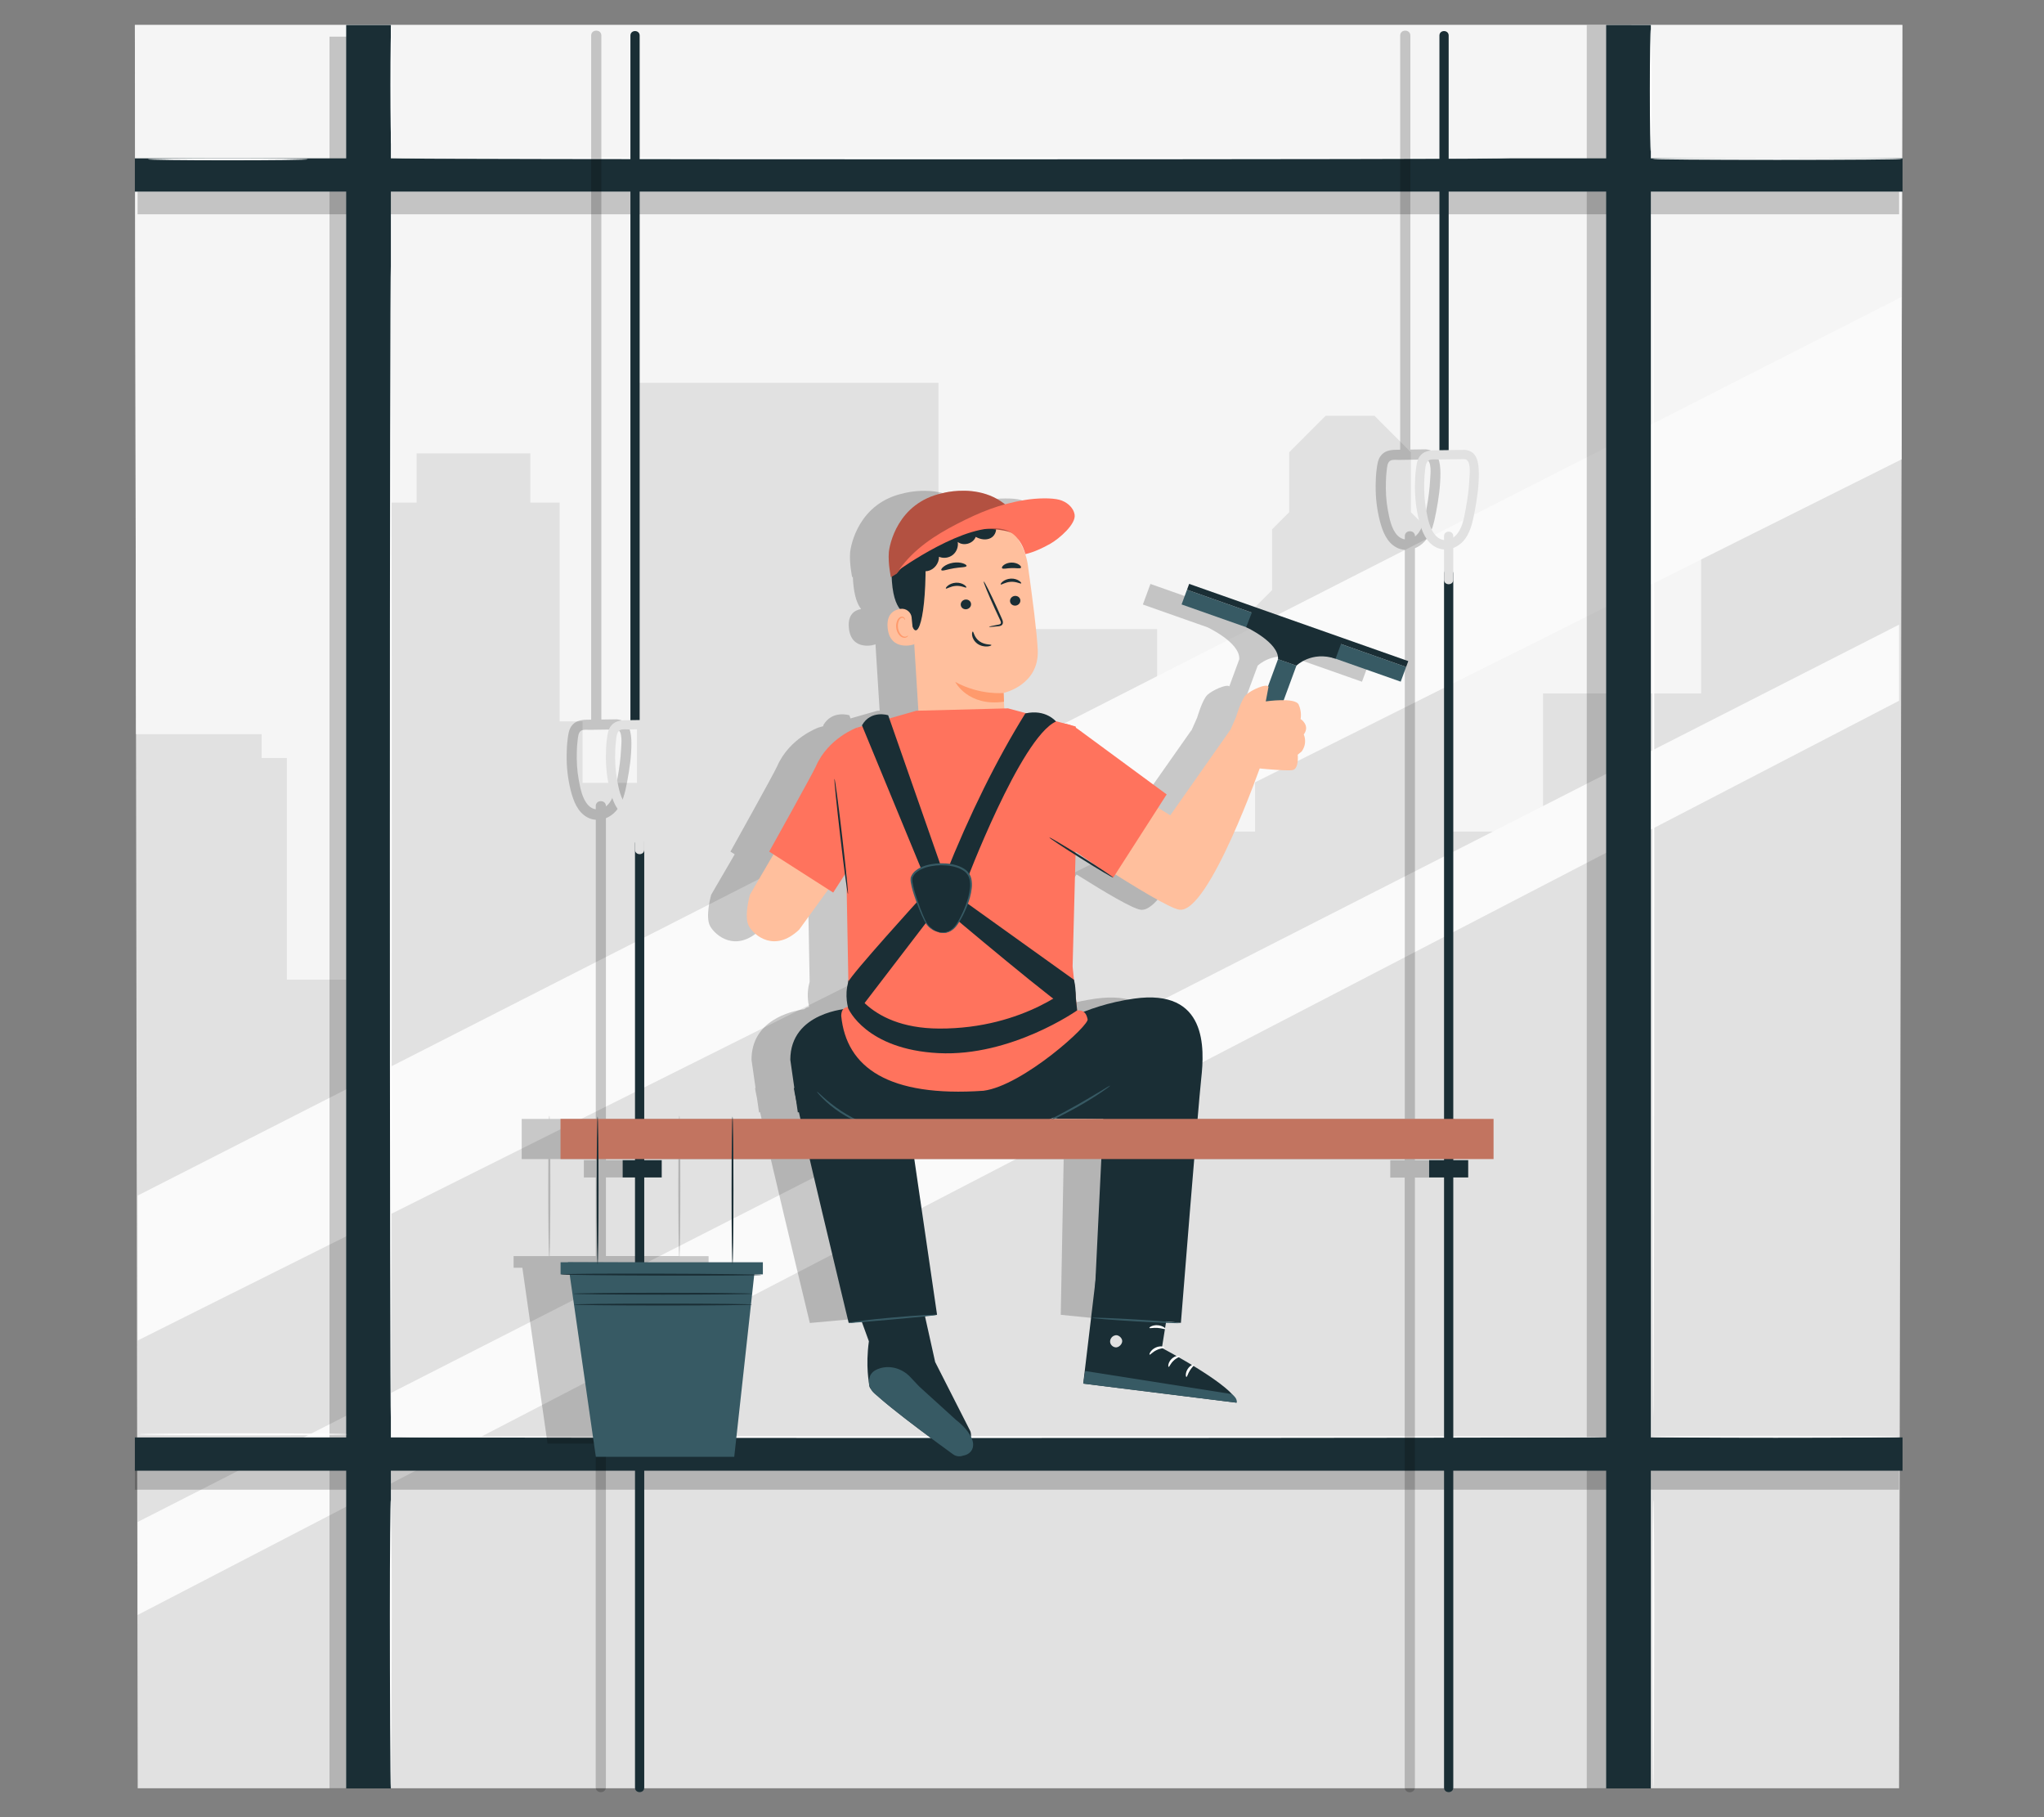 <?xml version="1.0" encoding="UTF-8"?>
<svg id="Layer_2" data-name="Layer 2" xmlns="http://www.w3.org/2000/svg" viewBox="0 0 540 480">
  <rect x="0" y="0" width="540" height="480" fill="#808080" stroke="none"/>
  <defs>
    <style>
      .cls-1 {
        fill: #ff735d;
      }

      .cls-1, .cls-2, .cls-3, .cls-4, .cls-5, .cls-6, .cls-7, .cls-8, .cls-9, .cls-10, .cls-11, .cls-12 {
        stroke-width: 0px;
      }

      .cls-2 {
        fill: #375a64;
      }

      .cls-3 {
        fill: #e1e1e1;
      }

      .cls-13 {
        opacity: .2;
      }

      .cls-5 {
        fill: #f5f5f5;
      }

      .cls-6 {
        fill: none;
      }

      .cls-7 {
        fill: #1a2e35;
      }

      .cls-8 {
        fill: #fff;
      }

      .cls-14 {
        opacity: .3;
      }

      .cls-9 {
        fill: #fafafa;
      }

      .cls-10 {
        fill: #c27460;
      }

      .cls-11 {
        fill: #ff9a6c;
      }

      .cls-12 {
        fill: #ffbf9d;
      }
    </style>
  </defs>
  <g id="Layer_2-2" data-name="Layer 2">
    <g>
      <g>
        <polygon class="cls-3" points="501.71 472.37 36.38 472.37 35.63 6.61 502.58 6.61 501.71 472.37"/>
        <path class="cls-5" d="m35.63,6.61l.31,187.32h33.18v6.29h6.67v58.55h20.48v-68.22h6.06v-57.79h7.74v-13h30.04v13h7.74v57.79h6.06v16.25h14.37v-105.68h79.66v98.58h9.16v-33.53h48.59v53.48h25.89v-59.27l4.48-4.49v-16.06l4.53-4.54v-15.82l9.63-9.65h12.9l9.63,9.65v15.82l4.53,4.54v16.06l4.48,4.49v59.27h25.89v-36.48h41.76v-61.52l52.94-.33.22-114.72H35.63Z"/>
        <polygon class="cls-9" points="502.36 78.44 36.38 315.8 36.38 354.08 502.36 121.34 502.36 78.44"/>
        <polygon class="cls-9" points="501.71 165 36.38 402.02 36.38 426.58 501.71 185.1 501.71 165"/>
        <g>
          <g class="cls-13">
            <rect class="cls-4" x="419.2" y="6.61" width="11.8" height="465.8"/>
          </g>
          <g class="cls-13">
            <rect class="cls-4" x="87.05" y="9.68" width="11.8" height="462.73"/>
          </g>
          <g class="cls-13">
            <rect class="cls-4" x="36.35" y="50.62" width="465.36" height="5.98"/>
          </g>
          <g class="cls-13">
            <rect class="cls-4" x="35.63" y="387.52" width="466.08" height="5.98"/>
          </g>
          <rect class="cls-7" x="35.63" y="41.83" width="467" height="8.79"/>
          <rect class="cls-7" x="91.46" y="6.61" width="11.8" height="465.8"/>
          <rect class="cls-7" x="424.33" y="6.61" width="11.8" height="465.8"/>
          <rect class="cls-7" x="35.63" y="379.69" width="467" height="8.79"/>
          <path class="cls-8" d="m424.33,379.59c0,.14-71.4.25-159.45.25s-159.46-.11-159.46-.25,71.38-.25,159.46-.25,159.45.11,159.45.25Z"/>
          <path class="cls-8" d="m501.68,379.53c0,.14-14.59.25-32.58.25s-32.58-.11-32.58-.25,14.59-.25,32.58-.25,32.58.11,32.58.25Z"/>
          <path class="cls-8" d="m91.71,378.87c0,.14-12.32.25-27.51.25s-27.52-.11-27.52-.25,12.32-.25,27.52-.25,27.51.11,27.51.25Z"/>
          <path class="cls-8" d="m103.39,38.07c-.14,0-.25-7-.25-15.63s.11-15.63.25-15.63.25,7,.25,15.63-.11,15.63-.25,15.63Z"/>
          <path class="cls-8" d="m399.14,41.83c0,.14-66.21.25-147.87.25s-147.88-.11-147.88-.25,66.2-.25,147.88-.25,147.87.11,147.87.25Z"/>
          <path class="cls-8" d="m502.58,41.98c0,.14-14.79.25-33.03.25s-33.04-.11-33.04-.25,14.79-.25,33.04-.25,33.03.11,33.03.25Z"/>
          <path class="cls-8" d="m436.12,7.7c.14,0,.25,7.23.25,16.16s-.11,16.16-.25,16.16-.25-7.23-.25-16.16.11-16.16.25-16.16Z"/>
          <path class="cls-8" d="m436.8,374.51c-.14,0-.25-68.12-.25-152.12s.11-152.14.25-152.14.25,68.1.25,152.14-.11,152.12-.25,152.12Z"/>
          <path class="cls-8" d="m103.25,374.51c-.14,0-.25-68.12-.25-152.12s.11-152.14.25-152.14.25,68.1.25,152.14-.11,152.12-.25,152.12Z"/>
          <path class="cls-8" d="m103.25,472.41c-.14,0-.25-29.03-.25-45.83s.11-30.43.25-30.43.25,13.62.25,30.43-.11,45.83-.25,45.83Z"/>
          <path class="cls-8" d="m436.8,472.41c-.14,0-.25-29.03-.25-45.83s.11-30.43.25-30.43.25,13.62.25,30.43-.11,45.83-.25,45.83Z"/>
          <path class="cls-8" d="m81.34,42.09c0,.14-9.47.25-21.16.25s-21.16-.11-21.16-.25,9.47-.25,21.16-.25,21.16.11,21.16.25Z"/>
        </g>
        <g class="cls-13">
          <path class="cls-4" d="m384.32,306.16v-10.61h-10.51v-150.74c.92-.37,1.77-.95,2.47-1.7,2.02-2.15,2.62-5.2,3.15-8,.63-3.3,1.12-6.71,1.11-10.07-.01-2.73-.41-5.92-3.57-6.31-.11-.03-.22-.04-.35-.04-1.34.02-2.68.04-4.02.06V9.39c0-1.73-2.69-1.73-2.69,0v109.4c-.38,0-.75.01-1.13.02-1.62.02-3.18.32-4.15,1.79-.64.97-.78,2.18-.93,3.31-.19,1.43-.26,2.87-.27,4.32-.03,3.16.32,6.32,1.11,9.38.71,2.72,1.8,5.65,4.44,7.03.69.36,1.42.55,2.15.6v150.32h-64.99c.44-5.17.79-9.08.97-10.65.88-7.92,1.65-23.84-17.74-21.11-5.3.75-9.79,2.1-13.31,3.49-.41-.31-.97-.47-1.73-.39l-.4-3.87c.06-2.14-.43-4.2-.43-4.2l-.36-3.51.77-29.43c.45.29.91.58,1.38.87,2.33,1.46,4.45,2.76,6,3.67,1.55.92,2.54,1.45,2.58,1.39,0,0,0,0,0,0h0s.54-.84.54-.84c7.52,4.74,14.76,9.01,16.91,9.32,6.97,1.02,18.71-30.32,21.22-37.29,3.21.31,7.73.67,8.78.4,1.66-.42,1.28-4.04,1.28-4.04l1.06-.87c1.62-2.31.54-4.47.54-4.47,1.78-2.43-.84-4.09-.84-4.09,0,0,.4-1.83-.51-3.81-.4-.87-2.14-1.14-3.95-1.17l3.36-9.12s3.98-3.97,10.34-1.83l17.22,6.07,1.43-3.88.57-1.55-57.89-20.4-.57,1.55-1.43,3.88,17.05,6.01s8.7,4.03,8.42,8.45l-2.63,7.15c-.88-.63-4.51,1.09-5.77,2.24-1.34,1.22-2.72,6.01-2.72,6.01l-1.52,3.43-.04-.04-15.79,22.47-3.22-2.01,2.27-3.53-23.01-16.93c-.32-.25-.65-.47-.97-.67-.04-.22-.06-.35-.06-.35l-1.7-.45c-.21-.07-.41-.12-.61-.16l-2.98-.8c-.49-.53-3.07-3.03-7.75-2.08l-4.82-1.29-.97.03-.11-1.78s.02,0,.03,0l-.09-2.31s0,0,0,0c.77-.18,9.42-2.39,9.01-11.38-.21-4.54-1.41-13.85-2.6-22.27-.37-2.63-1.34-5.03-2.73-7.13,1.53,1.89,2.02,4.09,2.02,4.09,0,0,2.47-.39,6.61-2.74,2.43-1.38,6.82-5.21,6.41-7.67-.32-1.97-2.13-3.43-4.06-3.94-1.93-.5-5.67-.5-9.21.08-1.79.29-3.48.68-5.12,1.13-7.05-5.66-16.54-2.94-16.54-2.94-11.9,2.57-13.98,13.74-14.14,15.64-.24,2.83.54,6.53.54,6.53l.18-.11c.02.4.04.81.07,1.25.3,4,1.19,6.1,2.11,7.27-1.74.31-3.55,1.44-3.23,4.95.58,6.41,7.04,4.51,7.03,4.33l1.1,17.57-.62.02-7.08,2.02-.29-.83s-4.57-1.49-6.93,2.67c0,0,.03.07.08.19l-1.35.39h0s-7.65,2.73-10.89,10.23c-.75,1.74-12.34,22.53-12.34,22.53l1.13.72-6.22,10.68s-1.66,5.82-.26,8.31c1.41,2.5,6.79,7.05,13.27.91l7.7-10.62,1.3.83,3.08-4.77c.18,1.35.34,2.49.47,3.35l.45,24.47v.55c-.85,2.85-.38,5.52-.13,6.57-.55.11-.95.31-1.23.62-3.75.55-13.99,2.99-13.99,13.37l1.07,7.47h-.13c.04.35.22,1.31.52,2.72l.53,3.72.27-.08c.13.57.26,1.17.41,1.79h-21.64c-.03-.58-.06-.89-.09-.89s-.06.32-.09.89h-19.31v-79.44c.92-.37,1.77-.95,2.47-1.7,2.02-2.15,2.62-5.2,3.15-8,.63-3.3,1.12-6.71,1.11-10.07-.01-2.73-.41-5.92-3.57-6.31-.11-.03-.22-.04-.35-.04-1.34.02-2.68.04-4.02.06V9.39c0-1.73-2.69-1.73-2.69,0v180.7c-.38,0-.75.01-1.13.02-1.62.02-3.18.32-4.15,1.79-.64.97-.78,2.18-.93,3.31-.19,1.43-.26,2.87-.27,4.32-.03,3.16.32,6.32,1.11,9.38.71,2.72,1.8,5.65,4.44,7.03.69.36,1.42.55,2.15.6v79.02h-12.18c-.03-.58-.06-.89-.09-.89s-.06.32-.09.89h-7.21v10.61h7.03c-.01,2.25-.02,4.73-.02,7.33,0,8.88.09,16.3.21,18.29h-9.36v3.08h2.31v.02s.04.24.04.24l.66,4.61.41,2.89,5.55,38.69h12.72v90.78c0,1.73,2.69,1.73,2.69,0v-.99c0-3.76,0-4.98,0-4.93v-84.86h19.85l4.25-38.72c.18-.01.31-.03.31-.04s-.12-.03-.3-.04l.3-2.71.51-4.68c1.18-.03,1.83-.07,1.83-.1s-.65-.07-1.81-.1v-.04h2.19v-3.08h-7.67c.12-1.99.21-9.41.21-18.29,0-2.6,0-5.08-.02-7.33h23.92c4.28,18.3,10.31,43.27,10.31,43.27l23.35-2.13-6.01-41.14h49.72l-.77,41.11,21.48,2.16s1.94-24.32,3.51-43.27h65.88v.29h-3.82v4.57h3.82v129.88c0,1.58,0,2.2,0,2.17v29.02c0,1.73,2.69,1.73,2.69,0v-161.07h3.82v-4.57h-3.82v-.29h10.51Zm-110.4-81.21l5.01,3.46c-1.02-.66-2.15-1.38-3.35-2.13-.57-.36-1.13-.71-1.67-1.04v-.28Zm-60.6,5.48l.03-.05v.43c0-.13-.02-.25-.03-.38Zm-55.93,76.02h-3.14v4.57h3.14v20.76h-12.2c.12-1.99.21-9.41.21-18.29,0-2.6,0-5.08-.02-7.33h12.01v.29Zm0-93.54v.87c-.7-.11-1.39-.45-1.99-1.09-1.6-1.72-2.09-4.52-2.51-6.75-.46-2.45-.57-4.94-.5-7.42.03-.98.08-1.97.21-2.95.11-.86.15-2.22,1.06-2.64.62-.28,1.58-.14,2.23-.15,2.33-.03,4.66-.06,6.99-.1,1.76.09,1.26,4.03,1.2,5.21-.12,2.47-.44,4.94-.89,7.37-.42,2.27-.78,4.9-2.18,6.81-.27.37-.6.68-.93.94v-.09c0-1.73-2.69-1.73-2.69,0Zm2.69,118.86v-20.76h4.5v-4.57h-4.5v-.29h19.14c-.01,2.25-.02,4.73-.02,7.33,0,8.88.09,16.3.21,18.29h-19.33Zm107.6-36.34c-.08.04-.14.08-.22.11h-.14c.27-.12.54-.24.8-.36h.01c-.15.08-.31.17-.45.24Zm.69.11c.11-.05.23-.11.35-.16l.3.1,12.21.07h-12.86Zm102.77-153.93v.87c-.7-.11-1.39-.45-1.99-1.09-1.6-1.72-2.09-4.52-2.51-6.75-.46-2.45-.57-4.94-.5-7.42.03-.98.08-1.97.21-2.95.11-.86.15-2.22,1.06-2.64.62-.28,1.58-.14,2.23-.15,2.33-.03,4.66-.06,6.99-.1,1.76.09,1.26,4.03,1.2,5.21-.12,2.47-.44,4.94-.89,7.37-.42,2.27-.78,4.9-2.18,6.81-.27.37-.6.68-.93.94v-.09c0-1.73-2.69-1.73-2.69,0Z"/>
        </g>
        <g>
          <g>
            <g>
              <g>
                <path class="cls-7" d="m310.34,334.97l-3.38,21.09s19.97,10.5,19.72,14.45l-40.5-5.04,3.94-33.07,20.22,2.57Z"/>
                <path class="cls-3" d="m294.66,352.72c-.81.12-1.46.95-1.38,1.77.08.83.9,1.5,1.72,1.4.81-.11,1.63-1.07,1.45-1.89-.17-.81-1.18-1.55-1.94-1.25"/>
                <path class="cls-2" d="m286.18,365.47l.53-3.32,38.63,6.08s1.7,1.02,1.34,2.29l-40.5-5.04Z"/>
                <path class="cls-8" d="m307.64,355.93c-.03.2-1.03.17-2.08.69-1.07.5-1.68,1.3-1.85,1.2-.18-.06.27-1.23,1.55-1.84,1.28-.62,2.45-.24,2.38-.06Z"/>
                <path class="cls-8" d="m311.67,358.24c.02.2-.88.43-1.65,1.2-.8.74-1.08,1.64-1.28,1.61-.19,0-.18-1.18.8-2.12.98-.94,2.15-.88,2.13-.69Z"/>
                <path class="cls-8" d="m313.44,363.71c-.18.02-.34-1.02.31-2.05.64-1.04,1.62-1.36,1.69-1.18.09.18-.58.69-1.1,1.55-.54.85-.7,1.69-.9,1.68Z"/>
                <path class="cls-8" d="m307.89,351.04c-.11.17-.98-.22-2.11-.28-1.13-.09-2.04.19-2.12,0-.1-.16.85-.8,2.17-.7,1.33.08,2.18.84,2.06.98Z"/>
                <path class="cls-2" d="m288.57,348.11c0-.14,5.21.05,11.61.43,6.41.38,11.59.79,11.58.93,0,.14-5.21-.05-11.61-.43-6.4-.38-11.59-.79-11.58-.93Z"/>
              </g>
              <g>
                <path class="cls-7" d="m241.69,335.64l5.37,24.13,9.28,18.25c.65,1.51-.42,5.93-1.95,6.47h0c-.85.3-1.79.17-2.54-.36-4.72-3.39-22.03-15.94-22.17-17.97-.07-.9-1.05-5.11-.13-11.87l-5.24-14.38,17.37-4.27Z"/>
                <path class="cls-2" d="m256.86,380.32c-.84-2.1-2.24-3.64-4.34-5.3l-9.66-8.77-2.4-2.54c-2-2.11-4.99-3.1-7.8-2.34-2.4.65-3.25,2.12-3.07,4.11.15,1,.64,1.92,1.4,2.59,2.02,1.79,7.71,6.59,20.8,16.08.76.55,1.75.68,2.62.35,2.06-.33,3.19-2.01,2.46-4.17Z"/>
              </g>
              <path class="cls-7" d="m209.72,287.4c.35,3.42,14.49,62.03,14.49,62.03l23.35-2.13-8.75-59.9h-29.09Z"/>
              <path class="cls-2" d="m247.56,347.3c0,.07-1.3.23-3.41.45-2.25.21-5.1.47-8.25.77-3.15.27-6.01.52-8.26.71-2.11.18-3.42.28-3.43.21,0-.03.32-.11.9-.21.59-.1,1.44-.22,2.49-.36,2.11-.27,5.02-.58,8.25-.86,3.23-.29,6.15-.5,8.27-.62s3.43-.16,3.44-.09Z"/>
              <path class="cls-7" d="m277.62,271.7s8.33-6,21.99-7.92c19.39-2.73,18.62,13.2,17.74,21.12-.8,7.24-5.37,64.53-5.37,64.53l-23.01-2.31,2.5-51.57-12.21-.07-14.4-4.64,12.76-19.14Z"/>
              <path class="cls-7" d="m218.26,291.54s6.26,6.53,21.13,6.53c10.23,0,29.03,1.46,36.16-1.63,14.95-6.47,14.95-8.36,14.95-8.36v-21.45s-35.53,6.21-41.64,4.14c-6.12-2.08-24.73-4.35-24.73-4.35,0,0-15.34.82-15.34,13.52l1.99,13.91,7.49-2.3Z"/>
              <path class="cls-2" d="m293.27,286.79c.04.06-.88.76-2.44,1.81-1.55,1.05-3.74,2.43-6.23,3.83-2.49,1.4-4.81,2.56-6.51,3.35-1.7.78-2.78,1.21-2.81,1.14-.03-.07.99-.6,2.65-1.47,1.66-.86,3.94-2.07,6.42-3.47,2.48-1.4,4.69-2.72,6.29-3.69,1.6-.97,2.59-1.57,2.63-1.51Z"/>
              <path class="cls-2" d="m229.52,297.33c-.02.06-.93-.17-2.33-.72-1.4-.55-3.29-1.46-5.21-2.72-1.93-1.27-3.51-2.63-4.57-3.7-1.06-1.07-1.63-1.81-1.59-1.85.06-.05.72.6,1.83,1.59,1.11.99,2.71,2.29,4.61,3.54,1.9,1.24,3.73,2.19,5.08,2.82,1.35.63,2.21.98,2.19,1.05Z"/>
            </g>
            <g>
              <g>
                <g>
                  <path class="cls-12" d="m271.57,149.39c-1.28-9.05-9.45-15.62-18.77-15.1l-.93.05c-9.95,1.13-14.54,10.03-13.11,19.73l2.77,16.07,1.57,25.21,22.49-4.01-.52-8.29s9.52-2,9.09-11.39c-.21-4.54-1.41-13.85-2.6-22.27Z"/>
                  <path class="cls-11" d="m265.16,183.04s-6.11.7-12.79-2.9c0,0,3.35,6.59,12.88,5.21l-.09-2.31Z"/>
                  <path class="cls-7" d="m269.56,158.54c.07.71-.49,1.34-1.24,1.43-.75.08-1.42-.42-1.48-1.13-.07-.71.49-1.35,1.24-1.43.75-.08,1.42.42,1.48,1.13Z"/>
                  <path class="cls-7" d="m269.78,154.1c-.16.18-1.24-.51-2.72-.42-1.47.07-2.51.87-2.68.7-.08-.07.07-.4.52-.76.44-.36,1.22-.73,2.14-.78.92-.05,1.71.24,2.18.56.47.32.65.62.57.71Z"/>
                  <path class="cls-7" d="m256.54,159.5c.07.71-.49,1.34-1.24,1.43-.75.08-1.42-.42-1.48-1.13-.07-.71.49-1.35,1.24-1.43.75-.08,1.42.42,1.48,1.13Z"/>
                  <path class="cls-7" d="m255.29,155.18c-.16.18-1.24-.51-2.72-.42-1.47.07-2.51.87-2.68.7-.08-.07.07-.4.52-.76.44-.36,1.22-.73,2.14-.78.92-.05,1.71.24,2.18.56.47.32.64.62.57.71Z"/>
                  <path class="cls-7" d="m261.27,165.58c-.01-.08.9-.29,2.37-.56.37-.06.73-.15.78-.41.07-.27-.11-.66-.32-1.08-.41-.87-.83-1.79-1.28-2.74-1.78-3.91-3.09-7.13-2.93-7.2.16-.07,1.74,3.04,3.51,6.95.43.96.84,1.88,1.23,2.76.17.41.44.87.28,1.44-.09.28-.35.5-.59.57-.24.09-.45.1-.63.12-1.49.16-2.42.22-2.43.14Z"/>
                  <path class="cls-7" d="m256.99,166.82c.24-.03.33,1.54,1.77,2.57,1.43,1.04,3.13.77,3.16.99.03.1-.36.33-1.08.38-.71.06-1.75-.1-2.63-.73-.88-.64-1.29-1.53-1.38-2.16-.1-.65.06-1.05.17-1.05Z"/>
                  <path class="cls-7" d="m255.35,149.5c-.12.4-1.61.3-3.32.6-1.73.27-3.09.84-3.34.5-.11-.16.11-.55.65-.96.54-.41,1.41-.82,2.44-.99,1.03-.17,1.99-.06,2.64.16.65.21.99.51.94.7Z"/>
                  <path class="cls-7" d="m269.73,149.95c-.24.34-1.28.06-2.5.11-1.22.01-2.24.35-2.5.02-.11-.16.03-.5.46-.83.43-.33,1.16-.63,2-.65.84-.02,1.59.24,2.03.55.45.31.61.64.51.81Z"/>
                  <path class="cls-7" d="m270.49,144.55s-2.87-5.74-5.85-6.95c-3.61-1.47-4.9,2.39-8.29,1.66-3.4-.73-6.84-2.14-10.11.58-3.58,2.98-1.71,4.82-1.7,9,.05,16.95-2.83,21.9-4.19,13.99-.15-.87-4.03.06-4.72-9.24-.36-4.8.2-6.39,1.09-9.84.75-2.91,2.3-4.97,5.16-7.32,4.51-3.7,10.98-4.13,15.4-3.95,4.42.19,13.19,4.67,13.21,12.05Z"/>
                  <path class="cls-12" d="m240.85,163.13c-.14-1.45-1.49-2.52-2.96-2.3-1.78.27-3.71,1.37-3.39,4.98.58,6.41,7.04,4.51,7.03,4.33,0-.13-.42-4.33-.69-7.01Z"/>
                  <path class="cls-11" d="m239.9,167.86s-.11.09-.29.19c-.18.1-.5.19-.85.09-.71-.19-1.4-1.21-1.53-2.36-.07-.58,0-1.15.17-1.63.16-.49.44-.84.78-.93.34-.11.6.07.7.25.1.17.07.3.11.31.02.01.13-.12.05-.38-.04-.12-.13-.27-.29-.38-.17-.11-.41-.16-.65-.11-.5.08-.92.57-1.1,1.1-.21.53-.31,1.17-.23,1.82.16,1.29.95,2.44,1.92,2.62.47.08.84-.09,1.03-.26.19-.18.21-.32.19-.33Z"/>
                </g>
                <path class="cls-2" d="m247.45,133.07s.17.04.47.14c.29.11.73.32,1.07.79l.09.12.08-.12c.57-.84,1.53-1.93,3.03-2.69.74-.37,1.61-.65,2.55-.7.93-.06,1.93.15,2.82.62.7.36,1.29.87,1.74,1.44.44.58.73,1.24.83,1.9l.03.2.2-.06c.97-.32,1.99-.19,2.75.17.77.36,1.28.95,1.58,1.48.6,1.1.45,1.89.52,1.88.02,0,.06-.18.05-.53-.01-.34-.09-.86-.38-1.45-.29-.58-.81-1.23-1.64-1.64-.81-.41-1.91-.58-2.99-.24l.23.14c-.1-.72-.41-1.43-.88-2.06-.48-.62-1.12-1.16-1.86-1.55-.95-.5-2.03-.72-3.02-.65-1,.06-1.91.37-2.68.77-1.55.82-2.51,1.98-3.05,2.87h.17c-.4-.5-.88-.7-1.2-.78-.33-.08-.51-.05-.51-.04Z"/>
              </g>
              <path class="cls-7" d="m240.86,148.56c.65,1.61,2.53,2.62,4.23,2.27,1.7-.35,3.02-2.03,2.98-3.76,1.18.5,2.63.31,3.64-.49,1.01-.8,1.53-2.16,1.31-3.43,1.51,1.19,4.09.46,4.75-1.34,1.21.68,2.74.95,3.97.31,1.23-.64,1.87-2.39,1.04-3.5-.55-.73-1.52-.99-2.43-1.14-4.05-.64-8.31.12-11.89,2.13-3.58,2-6.46,5.24-8.03,9.02"/>
              <g>
                <g>
                  <path class="cls-1" d="m271.82,143.85s-2.48-3-6.67-3.72c-7.78-1.33-18.43-.92-28.25,11.39l-1.54.93s-.78-3.7-.54-6.53c.16-1.89,2.24-13.07,14.14-15.64,0,0,18.03-5.2,22.85,13.57Z"/>
                  <g class="cls-14">
                    <path class="cls-4" d="m271.82,143.85s-2.48-3-6.67-3.72c-7.78-1.33-18.43-.92-28.25,11.39l-1.54.93s-.78-3.7-.54-6.53c.16-1.89,2.24-13.07,14.14-15.64,0,0,18.03-5.2,22.85,13.57Z"/>
                  </g>
                </g>
                <path class="cls-1" d="m237.53,150.5c3.97-5.55,9.51-9.13,15.42-12.17,5.91-3.03,11.12-5.17,17.68-6.24,3.54-.58,7.28-.59,9.21-.08,1.93.5,3.74,1.97,4.06,3.94.4,2.46-3.99,6.29-6.41,7.67-4.13,2.35-6.61,2.74-6.61,2.74,0,0-1.22-5.5-5.85-6.56-9.62-2.21-27.81,10.93-27.49,10.71Z"/>
              </g>
            </g>
            <g>
              <g>
                <polygon class="cls-2" points="334.89 196.48 330.03 194.77 337.64 174.11 342.5 175.83 334.89 196.48"/>
                <polygon class="cls-2" points="370.05 180.06 312.16 159.66 313.59 155.78 371.48 176.18 370.05 180.06"/>
                <polygon class="cls-7" points="371.48 176.18 313.59 155.78 314.16 154.23 372.05 174.63 371.48 176.18"/>
                <path class="cls-7" d="m329.22,165.67s8.7,4.03,8.42,8.45l4.86,1.71s3.98-3.97,10.34-1.83l1.71-4.65-23.54-8.3-1.79,4.63Z"/>
              </g>
              <g>
                <path class="cls-12" d="m333.28,201.62s-13.87,39.81-21.72,38.67c-4.96-.72-37.08-22.54-37.08-22.54l5.67-20.49,29.02,18.11,15.79-22.47,8.32,8.71Z"/>
                <path class="cls-12" d="m326.51,189.51s1.39-4.79,2.72-6.01c1.34-1.22,5.34-3.07,5.9-2.1l-.73,3.87s7.78-1.14,8.69.84c.91,1.98.51,3.81.51,3.81,0,0,2.62,1.65.84,4.09,0,0,1.08,2.17-.54,4.47l-1.06.87s.38,3.62-1.28,4.04c-1.66.42-12.1-.74-12.1-.74l-4.82-8.92,1.87-4.23Z"/>
              </g>
            </g>
            <g>
              <g>
                <path class="cls-1" d="m242.02,187.74l24.29-.63,17.87,4.79s1.22,6.01.7,15.91l-.62,13.48-.89,34.03,1.2,11.58c1.76-.18,2.44.83,2.75,2.26.88,1.37-17.14,17.64-27.5,18.96-25.04,1.73-36.24-6.1-37.58-19.8.05-1.52.57-2.21,2.01-2.41l-.83-45.13,3.02-28.58,15.57-4.44Z"/>
                <path class="cls-12" d="m211.13,245.56c-6.47,6.14-11.86,1.59-13.27-.91-1.41-2.5.26-8.31.26-8.31l8.78-15.06,16,8.04-11.77,16.24Z"/>
                <path class="cls-1" d="m226.44,192.17s-7.65,2.75-10.89,10.25c-.75,1.74-12.34,22.53-12.34,22.53l12.33,7.89,4.58,2.93,6.31-9.79v-11.88s0-21.93,0-21.93Z"/>
                <path class="cls-1" d="m308.22,209.84l-23.01-16.93c-5.31-4.11-10.57-.72-14.11,5-.06.09.06-.1,0,0-5.17,8.6.3,15.29,2.52,19.77l20.49,14.13,14.11-21.97Z"/>
              </g>
              <path class="cls-7" d="m220.46,205.71c.14-.02,1.05,6.79,2.03,15.19.98,8.41,1.67,15.23,1.53,15.25-.14.02-1.05-6.78-2.03-15.19-.98-8.4-1.67-15.23-1.53-15.25Z"/>
              <path class="cls-7" d="m224.12,266.41s4.59,10.79,23.82,11.77c19.23.98,36.63-11.29,36.63-11.29l-.73-7.03s-12.98,11.92-35.72,11.83c-19.78-.08-24-12.86-24-12.86v7.59Z"/>
              <path class="cls-7" d="m227.72,191.6s17.63,42.72,17.63,42.72l4.29-2.51-14.99-42.88s-4.57-1.49-6.93,2.67Z"/>
              <path class="cls-7" d="m270.88,188.44c-7.53,12.11-14.69,26.55-21.24,42.97l5.36,2.15s14.59-38.73,23.98-42.98c0,0-2.7-3.36-8.1-2.13Z"/>
              <path class="cls-7" d="m243.43,236.97s-18.79,20.66-19.31,22.39c-1.1,3.67,0,7.04,0,7.04l3.59-.54,18.17-23.72-2.45-5.17Z"/>
              <path class="cls-7" d="m249.64,240.31s32.42,27.4,33.26,26.59c2.27-2.2.84-8.09.84-8.09l-31.63-22.66-2.47,4.16Z"/>
              <path class="cls-7" d="m277.25,221.22c.04-.06,1.01.48,2.56,1.4,1.55.92,3.67,2.22,6,3.68,2.33,1.46,4.42,2.81,5.92,3.81s2.41,1.64,2.37,1.7-1.02-.48-2.57-1.4c-1.55-.92-3.67-2.22-6-3.68-2.33-1.46-4.42-2.81-5.92-3.8s-2.41-1.64-2.37-1.7Z"/>
              <g>
                <path class="cls-7" d="m247.56,246.1c-1.43-.5-2.53-1.55-3.17-2.81-1.41-2.77-4.11-10.15-3.53-11.6,1.68-4.19,12.29-4.52,14.9-.94,2.55,3.5-1.72,11.97-3.29,13.9-1.61,1.97-3.46,1.96-4.91,1.46Z"/>
                <path class="cls-2" d="m247.56,246.1c0-.07.73.31,2.06.16.65-.1,1.43-.41,2.12-1.05.7-.64,1.26-1.58,1.83-2.64.57-1.06,1.12-2.27,1.61-3.6.48-1.33.92-2.79,1.07-4.36.1-.78.05-1.59-.11-2.37-.18-.79-.62-1.48-1.25-2.01-1.32-1.02-3.12-1.49-4.92-1.63-1.82-.14-3.62.02-5.26.5-.81.27-1.6.58-2.24,1.06-.68.42-1.18,1.1-1.42,1.75-.11.68.09,1.5.24,2.21.16.73.37,1.44.57,2.12.42,1.36.86,2.61,1.29,3.75.88,2.25,1.59,4.12,2.67,4.97,1.01.89,1.78,1.08,1.75,1.13,0,.01-.19-.02-.53-.16-.33-.14-.82-.38-1.35-.82-.53-.44-1.11-1.1-1.53-1.98-.44-.87-.88-1.88-1.34-3.01-.45-1.13-.92-2.38-1.36-3.75-.22-.68-.43-1.4-.61-2.15-.16-.76-.39-1.51-.26-2.42.29-.85.85-1.55,1.59-2.04.7-.53,1.53-.86,2.38-1.14,1.71-.51,3.57-.68,5.45-.54,1.87.15,3.73.62,5.2,1.75.71.59,1.22,1.41,1.41,2.28.17.86.21,1.72.1,2.53-.17,1.63-.64,3.12-1.14,4.46-.51,1.35-1.1,2.56-1.69,3.62-.6,1.06-1.2,2.02-1.96,2.68-.75.66-1.59.97-2.28,1.04-.7.06-1.23-.05-1.58-.15-.35-.1-.52-.19-.51-.2Z"/>
              </g>
            </g>
          </g>
          <g>
            <g>
              <path class="cls-7" d="m382.72,119.41V9.39c0-1.57-2.44-1.58-2.44,0v110.01c0,1.57,2.44,1.58,2.44,0h0Z"/>
              <path class="cls-7" d="m381.5,151.52v320.68c0,1.57,2.44,1.58,2.44,0V151.52c0-1.57-2.44-1.58-2.44,0h0Z"/>
              <path class="cls-3" d="m381.5,141.62v11.52c0,1.57,2.44,1.58,2.44,0v-11.52c0-1.57-2.44-1.58-2.44,0h0Z"/>
              <path class="cls-3" d="m386.87,121.27c1.89.1,1.38,4.06,1.32,5.33-.12,2.48-.44,4.96-.89,7.4-.42,2.29-.79,4.93-2.2,6.85-1.47,1.99-4.01,2.54-5.79.64-1.62-1.73-2.12-4.56-2.54-6.8-.46-2.46-.58-4.96-.5-7.46.03-.98.08-1.97.21-2.95.12-.91.17-2.3,1.12-2.75.64-.3,1.62-.15,2.29-.16,2.33-.03,4.66-.06,6.99-.1,1.57-.02,1.58-2.47,0-2.44-2.61.04-5.23.07-7.84.11-1.58.02-3.1.3-4.05,1.73-.63.95-.77,2.14-.91,3.24-.19,1.43-.26,2.87-.27,4.32-.03,3.15.32,6.29,1.11,9.34.7,2.68,1.77,5.6,4.39,6.96,2.45,1.28,5.32.46,7.16-1.49,2-2.13,2.59-5.17,3.12-7.94.63-3.29,1.12-6.68,1.1-10.04-.01-2.76-.39-6.05-3.8-6.23-1.57-.08-1.57,2.36,0,2.44Z"/>
            </g>
            <g>
              <path class="cls-7" d="m168.99,190.71V9.39c0-1.57-2.44-1.58-2.44,0v181.31c0,1.57,2.44,1.58,2.44,0h0Z"/>
              <path class="cls-7" d="m167.76,222.82v249.38c0,1.57,2.44,1.58,2.44,0v-249.38c0-1.57-2.44-1.58-2.44,0h0Z"/>
              <path class="cls-3" d="m167.76,212.92v11.52c0,1.57,2.44,1.58,2.44,0v-11.52c0-1.57-2.44-1.58-2.44,0h0Z"/>
              <path class="cls-3" d="m173.13,192.57c1.89.1,1.38,4.06,1.32,5.33-.12,2.48-.44,4.96-.89,7.4-.42,2.29-.79,4.93-2.2,6.85-1.47,1.99-4.01,2.54-5.79.64-1.62-1.73-2.12-4.56-2.54-6.8-.46-2.46-.58-4.96-.5-7.46.03-.98.08-1.97.21-2.95.12-.91.17-2.3,1.12-2.75.64-.3,1.62-.15,2.29-.16,2.33-.03,4.66-.06,6.99-.1,1.57-.02,1.58-2.47,0-2.44-2.61.04-5.23.07-7.84.11-1.58.02-3.1.3-4.05,1.73-.63.95-.77,2.14-.91,3.24-.19,1.43-.26,2.87-.27,4.32-.03,3.15.32,6.29,1.11,9.34.7,2.68,1.77,5.6,4.39,6.96,2.45,1.28,5.32.46,7.16-1.49,2-2.13,2.59-5.17,3.12-7.94.63-3.29,1.12-6.68,1.1-10.04-.01-2.76-.39-6.05-3.8-6.23-1.57-.08-1.57,2.36,0,2.44Z"/>
            </g>
            <rect class="cls-10" x="148.08" y="295.55" width="246.5" height="10.61"/>
            <rect class="cls-7" x="377.56" y="306.45" width="10.32" height="4.57"/>
            <rect class="cls-7" x="164.5" y="306.45" width="10.32" height="4.57"/>
          </g>
          <g>
            <polygon class="cls-2" points="150.04 333.42 157.41 384.81 193.98 384.81 199.6 333.6 150.04 333.42"/>
            <rect class="cls-2" x="148.1" y="333.42" width="53.44" height="3.2"/>
            <path class="cls-7" d="m201.15,336.76c0,.14-11.88.22-26.52.18-14.65-.04-26.52-.19-26.52-.33,0-.14,11.87-.22,26.52-.18,14.65.04,26.52.19,26.52.33Z"/>
            <path class="cls-7" d="m198.71,341.73c0,.14-10.58.25-23.62.25s-23.62-.11-23.62-.25,10.57-.25,23.62-.25,23.62.11,23.62.25Z"/>
            <path class="cls-7" d="m198.71,344.59c0,.14-10.54.25-23.53.25s-23.54-.11-23.54-.25,10.54-.25,23.54-.25,23.53.11,23.53.25Z"/>
            <path class="cls-7" d="m157.88,294.91c.14,0,.25,8.75.25,19.54s-.11,19.54-.25,19.54-.25-8.75-.25-19.54.11-19.54.25-19.54Z"/>
            <path class="cls-7" d="m193.52,294.91c.14,0,.25,8.75.25,19.54s-.11,19.54-.25,19.54-.25-8.75-.25-19.54.11-19.54.25-19.54Z"/>
          </g>
        </g>
      </g>
      <rect class="cls-6" width="540" height="480"/>
    </g>
  </g>
</svg>